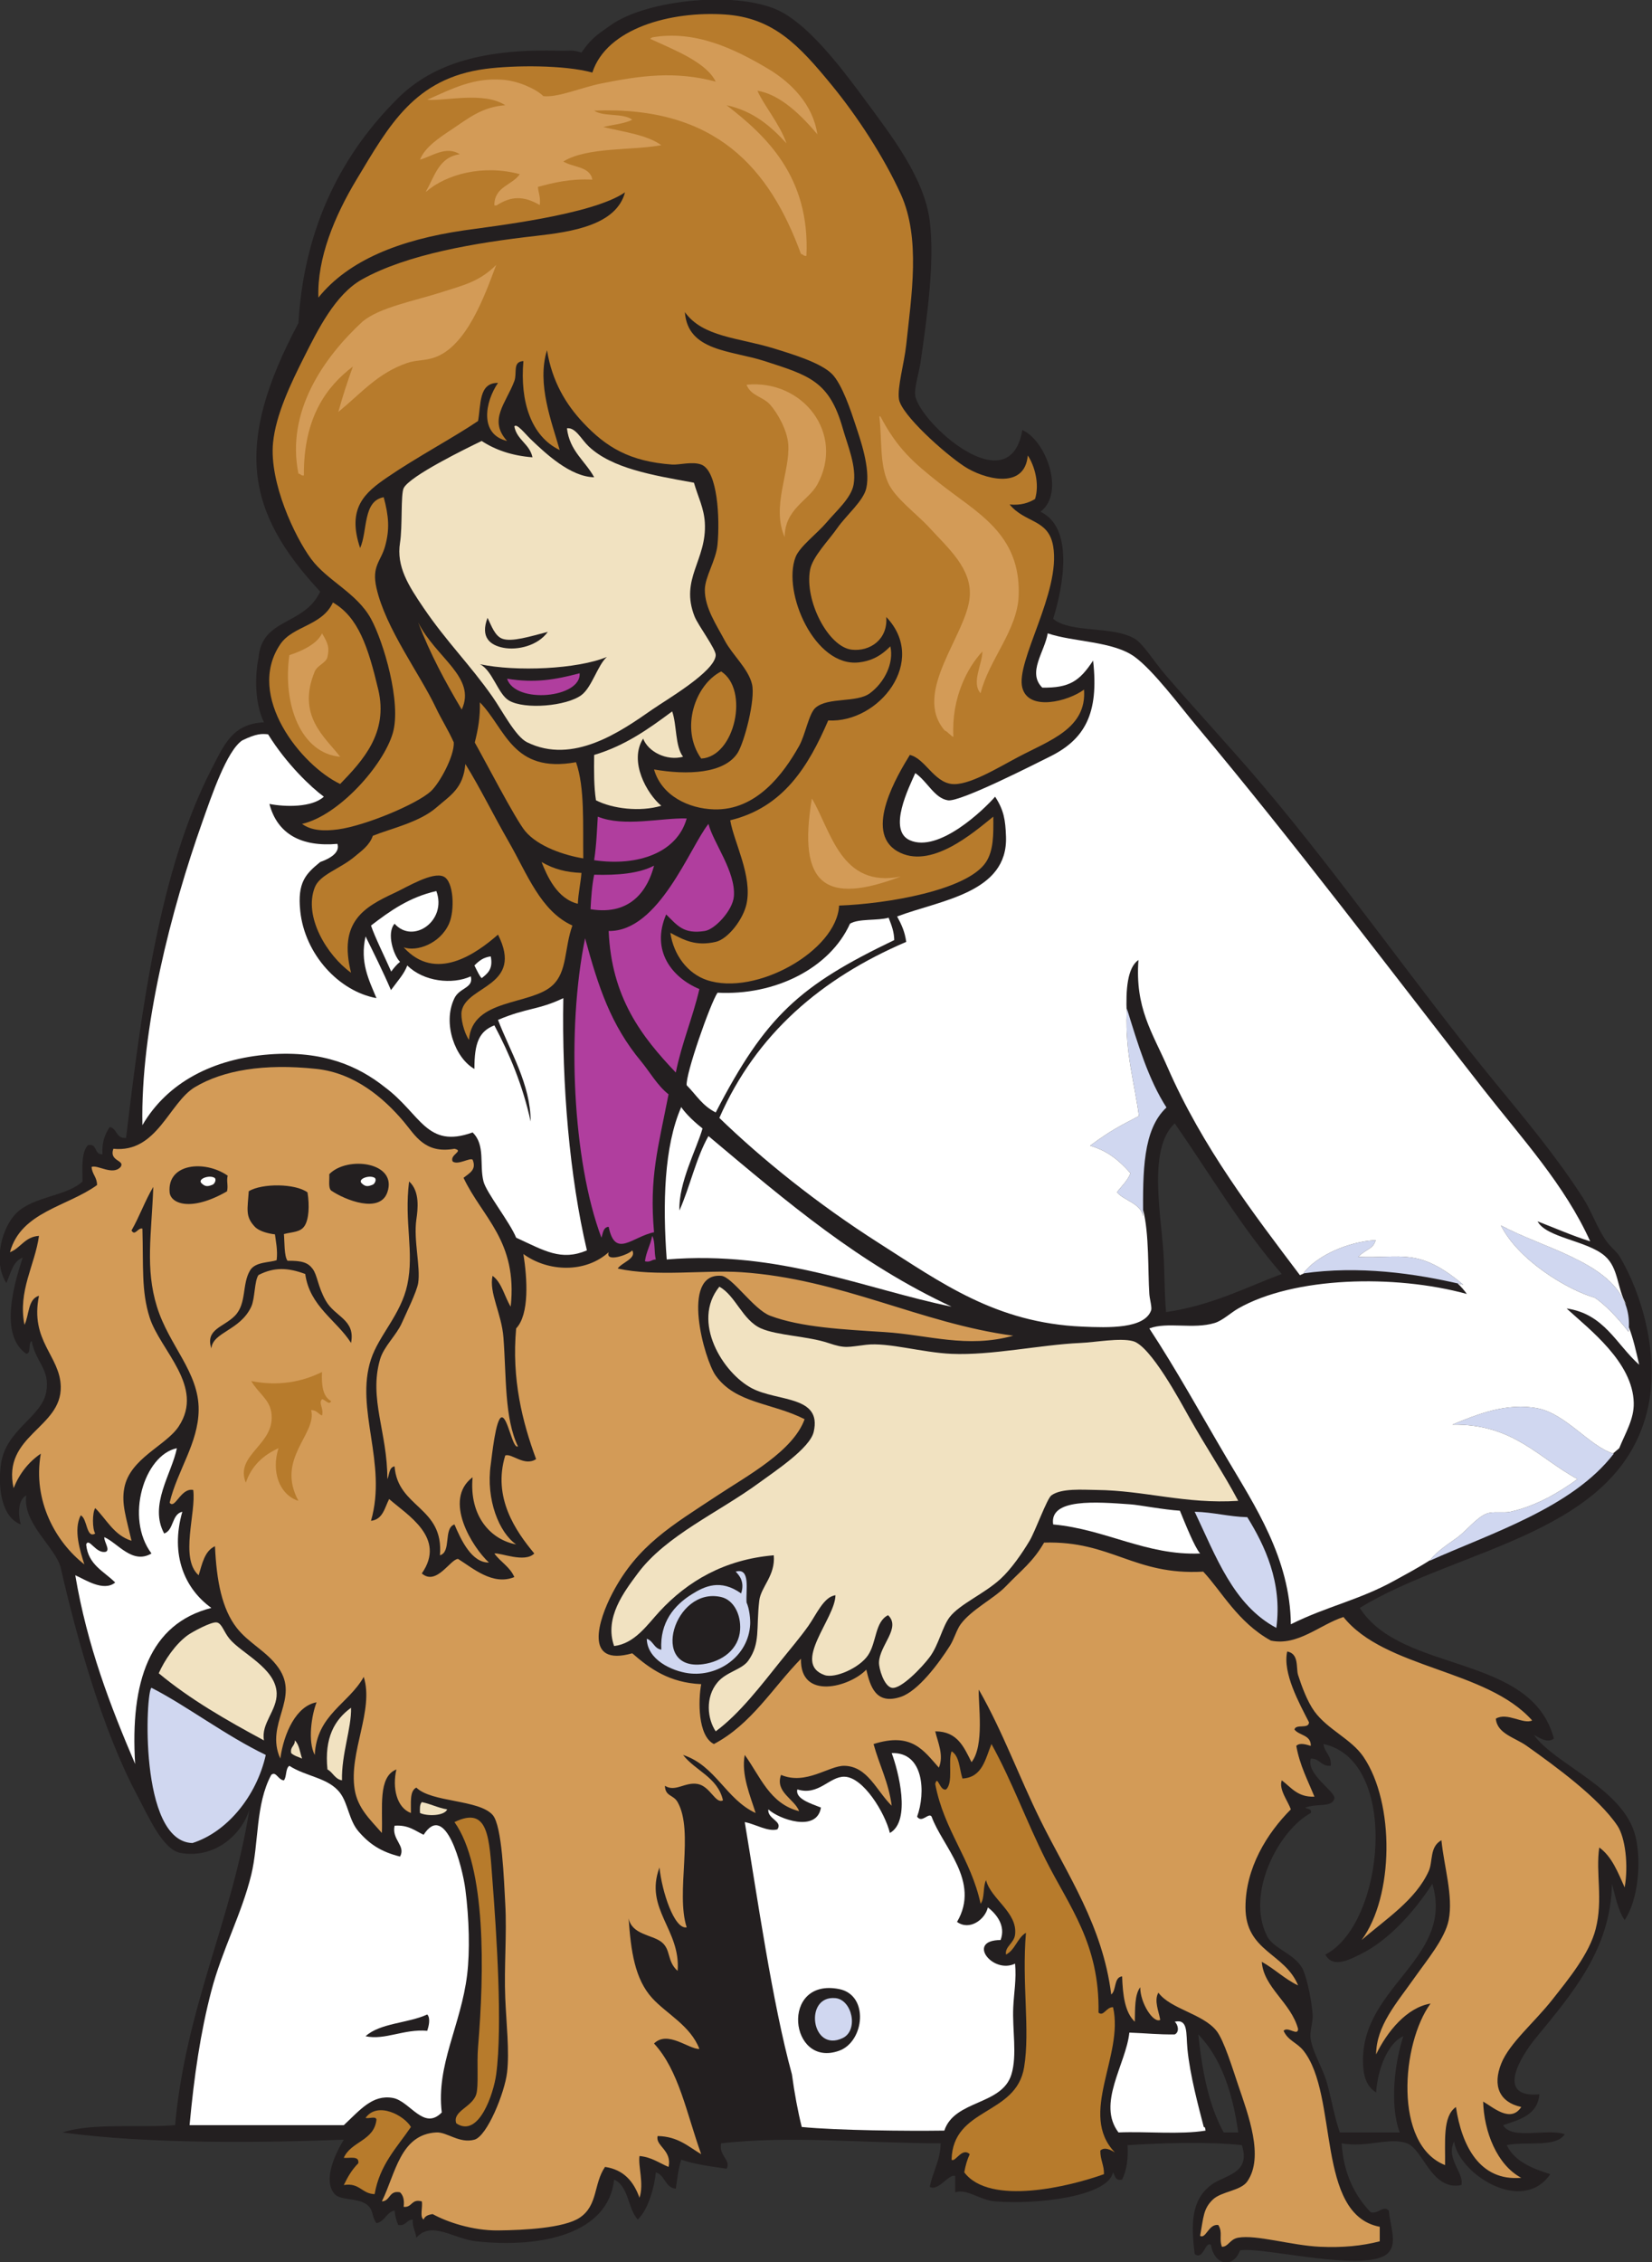 <?xml version="1.0" encoding="UTF-8" standalone="no"?>
<svg
   xmlns:dc="http://purl.org/dc/elements/1.1/"
   xmlns:cc="http://creativecommons.org/ns#"
   xmlns:rdf="http://www.w3.org/1999/02/22-rdf-syntax-ns#"
   xmlns:svg="http://www.w3.org/2000/svg"
   xmlns="http://www.w3.org/2000/svg"
   viewBox="0 0 582.613 797.587"
   height="797.587"
   width="582.613"
   xml:space="preserve"
   id="svg2"
   version="1.1"><rect x="0" y="0" width="582.613" height="797.587" fill="#333333" stroke="none"/><defs
     id="defs6" /><g
     transform="matrix(1.333,0,0,-1.333,0,797.587)"
     id="g10"><g
       transform="scale(0.1)"
       id="g12"><path
         id="path14"
         style="fill:#231f20;fill-opacity:1;fill-rule:evenodd;stroke:none"
         d="m 3203.96,45.898 c -15.52,11.387 -19.68,-41.758 -43.19,-24.004 -10.09,79.785 -9.05,142.637 43.19,182.403 35.5,27.012 106.5,29.199 81.61,105.605 -91.49,9.688 -210.19,5.528 -302.41,0 2.37,-37.558 -2.91,-67.48 -14.39,-91.211 -18.32,-3.925 -18.58,10.215 -24,19.2 -12.96,-62.481 -195.65,-86.075 -312,-76.797 -41.04,3.281 -73.85,34.375 -105.6,24.004 0,14.394 0,28.808 0,43.203 -17.27,6.601 -43.79,-41.231 -67.2,-28.809 7.65,40.352 27.65,68.36 28.8,115.215 -200.63,0.293 -398.07,20.918 -580.8,0 -7.28,-32.754 27.2,-44.414 14.41,-67.207 -41.73,6.289 -84.67,11.348 -120,24.004 -7.5,-22.91 -10.42,-50.41 -14.41,-76.797 -29.17,2.813 -27.95,36.035 -52.8,43.184 -3.48,-36.368 -19.21,-98.125 -48,-124.786 -26.54,29.454 -23.5,88.497 -62.4,105.586 -15.45,-142.949 -190.95,-181.933 -364.8,-163.203 -59.83,6.445 -117.95,55.586 -158.4,9.609 -2.2,16.992 -10.68,27.715 -9.6,48.007 -17.06,-0.546 -17.45,-17.753 -38.4,-14.414 -4.74,11.27 -8.42,23.594 -9.6,38.399 -22.25,-4.942 -25.17,-29.219 -48.001,-33.594 -14.25,20.371 -6.364,32.91 -24,48.008 -22.891,19.59 -70.606,11.25 -86.403,28.789 -32.175,35.762 0.977,106.387 24.004,144.004 -200.058,-7.578 -514.425,-12.676 -744,19.199 79.641,25.957 199.86,11.348 297.598,19.199 29.227,314.785 149.348,538.653 196.805,835.195 -20.985,-68.51 -93.352,-131.15 -182.407,-115.19 -47.128,8.45 -85.382,97.55 -115.199,153.59 -90.609,170.33 -158.203,410.37 -201.597,600 -12.297,53.75 -102.047,117.79 -91.2,192.01 -21.754,-10.74 -22.379,-49.98 -14.398,-76.8 -49.355,17.97 -61.527,93.19 -52.805,158.4 12.418,92.8 108.113,124.98 120,191.99 10.746,60.57 -28.18,78.29 -38.398,134.4 -10.562,-5.43 -0.332,-31.66 -14.399,-33.59 -71.484,50.07 -33.316,181.52 -9.598,254.39 -26.797,-10 -31.414,-42.19 -43.203,-67.19 -37.332,58.5 -10.285,151.14 28.801,187.19 46.434,42.85 132.336,42.91 172.797,81.6 -0.398,37.21 -3.422,77.03 14.403,96.02 26.125,5.31 15.332,-26.27 38.398,-24.01 -2.223,32.62 7.117,53.68 19.203,72 20.078,-3.93 16.289,-31.7 43.203,-28.79 40.371,338.36 89.106,710.11 225.598,974.39 34.195,66.21 55.652,120.47 139.195,124.8 -26.496,54.67 -23.086,129.8 -14.246,171.07 8.879,105.52 120.777,83.99 163.047,174.53 -195.844,210.37 -229.563,387.08 -57.598,710.4 15.504,263.22 122.164,454.87 264,595.2 93.23,92.24 229.5,131.37 432,124.8 17.13,-0.56 27.84,3.63 52.8,-4.81 29.39,43.14 51.48,53.48 76.8,72.01 93.62,68.47 346.11,95.31 456,33.6 77.29,-43.4 157.9,-149.69 220.8,-235.21 67.55,-91.84 153.86,-202.31 168,-316.8 13.87,-112.27 -9.02,-263.42 -24,-369.59 -4.39,-31.07 -17.59,-70.21 -14.4,-91.2 10.74,-70.72 249.71,-287.65 283.2,-91.2 60.8,-25.72 114.92,-164.88 48,-216 88.16,-41.83 61.43,-192.99 33.6,-283.2 46.01,-38.8 156.97,-17.64 216.01,-52.81 22.07,-13.15 50.59,-59.97 81.58,-96 80.51,-93.52 173.84,-194.1 249.61,-283.2 216.57,-254.69 412.69,-539.43 624,-796.8 80.54,-98.1 161.18,-194.76 230.4,-302.4 23.7,-36.86 37.04,-79.65 62.4,-115.2 10.38,-14.55 26.86,-27.28 33.59,-38.4 60.66,-99.92 105.97,-262.3 76.81,-398.39 -72.74,-339.48 -503.02,-372.76 -763.2,-532.8 111.55,-174.84 453.6,-119.2 513.6,-345.6 -18.1,-13.4 -39.26,3.32 -52.8,9.61 56.4,-79.34 238.07,-141.57 268.8,-268.81 16.19,-67.03 6.67,-168.439 -28.8,-220.802 -17.59,25.605 -24.35,62.05 -33.6,95.992 -3.25,-174.098 -106.56,-291.93 -201.61,-407.985 -38.99,-47.636 -108.63,-159.394 9.61,-148.808 -4.72,-54.473 -51.54,-66.856 -96,-81.602 22.45,-39.941 117.18,-7.617 163.2,-24.004 -24.29,-36.503 -103.64,-17.949 -153.6,-28.789 20.74,-43.261 66.61,-61.386 115.2,-76.797 -73.93,-107.812 -242.18,0.821 -254.4,86.387 -22.78,-45.781 27.49,-83.711 19.2,-115.195 -79.1,-16.328 -100.69,94.531 -143.99,110.41 -47.44,17.363 -105.08,-12.539 -172.81,0 5.32,-81.074 34.74,-138.066 76.8,-182.402 22.44,-5.196 31.24,19.16 47.99,4.785 3.52,-41.309 22.68,-83.828 0,-110.391 -50.41,-59.082 -335.94,16.211 -393.59,4.805 -17.86,-48.633 -68.19,-40.195 -76.81,14.395 z m 72.01,297.598 c -12.81,0 -25.6,0 -38.4,0 -38.98,69.824 -56.89,160.703 -67.2,259.199 59.8,-61.797 90.7,-152.5 105.6,-259.199 z m -168,2668.804 c 93.19,-134 177.41,-276.99 283.2,-398.39 -95.48,-35.65 -183.98,-82.74 -306.15,-100.8 -4.19,49.92 -3.54,86.69 -5.85,139.19 -4.86,110.61 -45.17,290.36 28.8,360 z M 3703.16,343.496 c -52.79,0 -105.59,0 -158.39,0 -14.52,41.758 -20.94,82.891 -33.6,129.609 -10.65,39.297 -36.37,77.93 -43.2,115.196 -4.33,23.574 6.47,44.804 4.8,67.187 -2.52,33.887 -12.48,86.485 -24,115.215 -17.58,43.789 -78.26,56.758 -96,91.192 -58.81,114.218 32.04,282.145 115.2,326.405 3.31,12.91 -9.92,9.28 -14.41,14.4 31.43,11.71 70.61,-0.73 76.81,24 4.36,17.38 -75.6,64.28 -62.4,105.6 24.44,0.43 26.83,-21.19 52.8,-19.19 2.46,28.04 -16.74,34.45 -19.2,57.59 203.1,-43.26 161.94,-476.442 4.8,-556.794 20.06,-38.769 69.26,-10.527 91.2,0 78.5,37.598 147.9,118.828 192,187.184 60.45,-203.766 -202.55,-274.567 -182.4,-489.586 1.9,-20.274 8.48,-46.816 33.6,-62.402 4.32,66.093 33.54,132.832 72,148.789 -22.31,-67.325 -37.06,-180.176 -9.61,-254.395 v 0" /><path
         id="path16"
         style="fill:#d39b57;fill-opacity:1;fill-rule:evenodd;stroke:none"
         d="m 3602.38,852.305 c 85.43,114.961 88.27,362.015 4.79,484.785 -31.92,46.93 -94.53,71.74 -129.6,120 -18.98,26.13 -33.82,66.89 -43.21,96.02 -5.91,18.35 3.41,56.42 -28.79,62.38 -12.72,-56.64 31.99,-137.05 57.59,-187.19 -0.1,-19.08 -35.05,-3.34 -38.39,-19.2 12.49,-16.31 43.84,-13.77 43.2,-43.2 -10.99,3.05 -28.95,9.51 -38.4,0 9.19,-51.62 30.42,-91.17 48,-134.4 -44.93,-1.71 -61.59,24.81 -86.4,43.21 -8.37,-24.18 15.8,-53.6 24,-76.82 -63.29,-63.42 -120.04,-155.14 -120,-259.199 0.04,-117.187 104.41,-120.293 139.19,-206.386 -35.8,16.992 -61.96,43.633 -95.99,62.402 4.42,-67.812 77.49,-107.949 95.99,-177.617 -0.63,-20.098 -27.27,7.969 -38.39,-4.785 11.89,-26.563 35.42,-30.762 52.8,-52.813 93.31,-118.359 31.46,-433.008 201.6,-465.586 0,-12.812 0,-25.605 0,-38.418 -47.55,-12.246 -98.29,-17.129 -158.4,-14.395 -75.01,3.418 -168.16,32.539 -216,24.004 -22.83,-4.062 -25.81,-24.297 -43.2,-24.004 -8.27,23.086 3.05,37.422 -9.61,57.598 -25.82,3.301 -32.55,-37.656 -47.99,-28.789 9.01,49.336 8.12,71.524 33.6,95.996 22.75,21.856 73.75,22.832 91.2,48.008 44.79,64.61 2.94,175.117 -24,254.395 -14.6,42.969 -37.74,119.199 -57.6,144.004 -36.35,45.351 -121.72,57.441 -153.6,100.8 -12.46,-21.074 1.73,-51.074 4.8,-72.011 -18.38,-9.61 -53.3,45.332 -52.8,86.406 -15.25,-19.961 -13.51,-56.895 -14.39,-91.211 -26.41,24.805 -31.84,70.586 -33.61,120 -22.66,-2.93 -14.48,-36.719 -28.8,-47.988 -22.71,182.461 -116.47,317.329 -187.2,460.799 -57.5,116.64 -99.4,233.99 -163.2,345.61 -1.78,-39.05 15.59,-147.48 -19.2,-192.01 -19.96,39.23 -36.74,81.66 -96.01,81.6 6.34,-28.09 23.5,-62.72 9.6,-96 -40.44,45.24 -71.5,94.51 -172.79,62.4 15.07,-55.33 39.85,-100.95 48,-163.2 -40.76,40.04 -63.48,103.93 -124.81,105.61 -40.73,1.09 -101.72,-52.17 -167.99,-24.01 -16.36,-45.92 35.36,-63.3 47.99,-95.99 -78.03,19.55 -102.97,92.2 -143.99,148.78 -10.03,-51.66 15.12,-109.64 28.8,-153.59 -78.85,36.35 -105.31,125.08 -192,153.59 32.89,-42.3 91.58,-58.8 105.6,-120 -19.52,-10.85 -33.74,37.39 -67.2,43.21 -33.64,5.86 -58.83,-22.37 -86.4,-4.81 0.96,-28.71 22.08,-22.89 33.6,-43.2 43.97,-77.48 -5.8,-239.141 24,-331.192 -32.88,-6.21 -65.71,95.332 -72,158.402 -40.92,-110.179 56.64,-163.831 48,-273.597 -29.3,26.172 -16.68,56.406 -43.2,76.797 -24.7,19.004 -77.96,19.043 -86.4,62.402 5.89,-87.265 16.6,-160.976 62.4,-211.211 38.04,-41.718 101.31,-72.832 124.8,-134.394 -28.34,-1.016 -83.64,49.941 -120,14.394 65.76,-71.328 85.51,-183.066 124.8,-292.793 -34.15,20.254 -61.69,47.11 -115.2,48.008 -6.93,-25.742 38.66,-37.265 28.8,-81.601 -24.93,10.254 -44.54,25.859 -76.8,28.789 -4.22,-26.778 12.37,-72.305 0,-110.391 -15.24,42.363 -41.02,74.16 -91.2,81.602 -30.72,-44.688 -18.25,-101.856 -67.2,-134.414 -40.89,-27.188 -145.62,-32.891 -216,-33.594 -67.86,-0.664 -136,22.734 -172.8,43.203 -11.2,-1.602 -20.68,-4.922 -24,-14.395 -10.95,6.641 -1.79,33.399 -4.8,47.989 -28.4,7.597 -24.76,-16.836 -48,-14.395 2.32,18.321 -1.36,30.645 -9.6,38.399 -29.82,5.82 -25.01,-22.989 -48,-24.004 36.18,73.965 48.66,177.051 144,182.402 28.11,1.582 60.98,-30.078 100.8,-19.199 33.74,9.219 80.07,124.219 86.4,177.598 6.63,55.878 -2.02,129.785 -4.8,196.796 -3.43,82.481 4.58,169.043 0,249.61 -3.42,60.139 -7.95,206.909 -33.6,235.199 -37.11,40.91 -161.35,32.44 -201.6,71.99 -18.39,-8.79 -13.83,-40.57 -14.4,-67.19 -37.63,14.02 -49.72,66.68 -38.4,115.2 -49.352,-19.46 -35.78,-101.82 -38.4,-168.01 -30.835,35.39 -63.921,65.04 -72.003,115.21 -15.906,98.79 51.86,209.83 24,297.6 C 922.148,1476.52 838,1448.67 832.77,1341.89 c -19.258,36.22 -8.297,105.61 4.796,139.2 -53.171,-9.51 -86.32,-79.86 -96,-148.79 -41.453,92.33 52.809,157.7 -4.796,240 -30.532,43.6 -78.379,64.59 -110.403,105.59 -39.203,50.22 -53.418,124.3 -57.597,216.02 -27.446,-12.56 -33.844,-46.18 -43.2,-76.82 -50.851,44.73 -5.918,166.31 -14.402,225.61 -33.105,6.48 -48.207,-52.78 -62.398,-33.6 20.523,85.39 75.785,157.03 76.8,244.81 1.153,100.29 -78.379,170.09 -110.398,273.59 -31.371,101.39 -14.156,191.8 -9.602,316.8 -21.675,-35.94 -36.55,-78.64 -57.601,-115.2 9.082,-16.33 16.828,8.22 28.801,4.81 2.843,-100.57 -3.079,-165.41 19.199,-235.22 27.836,-87.17 146.605,-182.44 76.801,-287.99 -33.993,-51.4 -129.418,-84.29 -144,-163.2 -7.653,-41.41 4.687,-76.33 19.199,-139.2 -46.309,14.49 -65.606,56 -96,86.41 -7.969,-11.43 -7.969,-55.8 0,-67.21 -24.137,-14.37 -20.574,40.1 -38.399,47.99 -19.8,-37.87 -1.617,-93.97 9.598,-129.59 -75.055,58.22 -137.332,167.93 -115.199,292.79 -32.364,-22.03 -56.364,-52.42 -72,-91.19 -30.816,140.2 127.394,158.18 124.801,268.79 -1.918,81.6 -82.122,120.25 -57.602,240 -29.883,-8.52 -25.613,-51.17 -38.398,-76.8 -17.891,89.92 27.73,157.85 38.398,235.22 -37.676,-2.33 -47.988,-32.01 -76.801,-43.21 29.016,106.98 151.582,120.41 230.403,177.6 0.164,20.96 -13.254,28.34 -14.403,47.99 16.156,6.37 55.903,-23.63 76.805,0 12.351,18.32 -31.469,14.55 -19.199,48.01 115.746,-11.92 147.121,122.16 215.996,163.2 73.773,43.95 181.316,63.11 321.597,47.99 100.239,-10.79 177.064,-76.12 230.404,-139.2 30.18,-35.68 55.42,-86.21 134.4,-71.99 26.54,-5.98 -13.28,-15.12 -4.8,-33.6 14.31,-10.46 45.17,10.61 52.8,4.79 11.2,-26.72 -8.39,-35.57 -24,-47.99 49.79,-105.41 143.49,-166.91 124.8,-340.8 -16.53,26.66 -23.1,63.3 -48,81.6 -10.04,-44.76 23.87,-99.22 28.8,-163.2 7.91,-102.74 2.37,-213.07 38.4,-288.01 -14.32,-7.85 -27.07,79.14 -43.2,76.82 -15.71,-2.29 -25.85,-104.05 -28.8,-124.81 -13.25,-93.28 22.55,-180.39 67.2,-211.21 -66.29,12.13 -124.67,73.73 -115.2,177.6 -79.24,-59.53 -0.79,-185.1 43.2,-225.59 -45.32,-0.49 -73.06,58.11 -91.2,100.8 -29.94,-10.05 -7.29,-72.71 -38.4,-81.6 10.66,129.05 -111.86,124.94 -120,235.2 -15.15,-2.44 -13.28,-21.92 -19.2,-33.6 0.6,122.89 -49.602,212.64 -19.2,316.8 9.96,34.14 43.13,63.3 57.6,96 10.56,23.84 39.65,82.97 43.2,105.6 6.7,42.6 -12.63,113.38 -4.8,167.99 3.84,26.78 10.01,74.67 -19.2,100.8 -13.59,-108.77 14.08,-185.51 -4.8,-273.59 -16.79,-78.38 -75.1,-133.19 -96.004,-196.8 -43.261,-131.68 43.904,-274.24 0,-427.21 31.654,3.56 35.984,34.44 48.004,57.6 47.47,-41.85 152.22,-102.52 86.4,-196.8 38.88,-33.78 75.55,38.27 96,38.4 39.2,-24.51 91.92,-71.25 148.8,-47.99 -11.42,26.98 -36.81,39.99 -52.8,62.41 16.2,2.48 80.53,-25.76 105.6,0 -49.13,59.08 -110.92,147.81 -76.8,259.2 17.04,6.6 50.64,-30.14 81.6,-9.61 -36.11,97.61 -64.99,211.27 -52.8,345.6 35.44,37.4 29.54,131.47 19.2,196.8 65.6,-47.79 164.44,-50.63 225.6,4.8 -9.68,-28.49 52.85,-6.44 62.4,4.79 11.96,-21.72 -28.38,-32.29 -38.4,-47.99 100.79,-22.36 231.13,-3.22 326.4,-9.61 265.6,-17.79 474.48,-135.29 720,-167.99 -122.75,-34.22 -224.8,2.27 -340.8,9.59 -107.4,6.8 -221.31,12.44 -302.4,43.21 -43.9,16.66 -100.59,103.45 -129.6,105.6 -108.51,8.05 -44.65,-221.85 -14.41,-264 53.33,-74.3 147.99,-71.14 235.21,-115.2 -30.4,-84.7 -151.96,-149.72 -230.4,-201.6 -120.97,-80 -211.65,-131.48 -278.4,-259.2 -36.54,-69.92 -77.19,-195.04 52.8,-158.4 46.96,-41.05 98.23,-77.77 182.4,-81.6 -8.07,-43.22 -9.23,-136.89 33.6,-158.4 99.49,52.5 155.26,148.73 230.4,225.59 -3.08,-111.21 129.4,-74.67 172.8,-28.79 10.33,-44.1 25.01,-94 91.19,-72.01 46.52,15.47 101.09,89.67 129.61,134.41 11.94,18.71 17.77,42.6 28.8,57.6 28.93,39.34 88.32,67.83 120,100.8 41.4,43.09 70.86,63.61 100.81,115.2 178.14,5.35 237.78,-87.25 421.02,-76.8 48.56,-51.62 91.2,-133.89 178.98,-182.4 71.12,-14.94 129.52,42.26 191.98,62.4 109.66,-137.21 379.08,-138.15 499.2,-273.59 -23.49,-11.33 -65.71,22.59 -95.99,4.78 3.04,-39.78 50.71,-50.04 81.6,-71.99 75.11,-53.38 190.37,-136.99 240,-211.19 20.85,-31.19 29.57,-104.07 19.2,-163.206 -17.89,39.706 -33.6,81.606 -67.2,105.586 -10.03,-67.54 10.77,-136.758 -9.6,-215.996 -16.8,-65.352 -71.32,-131.621 -115.2,-187.188 -47.67,-60.39 -112.73,-114.062 -134.4,-168.008 -23.83,-59.355 -4.77,-102.578 52.8,-115.195 -28.16,-43.164 -74.59,-0.547 -100.81,14.395 2.13,-79.668 36.83,-167.832 100.81,-201.602 -110.49,-9.668 -157.56,85.625 -172.8,187.207 -36.15,-24.648 -27.65,-93.965 -28.81,-153.613 -136.77,53.906 -115.55,321.797 -38.39,427.207 -63.06,-10.547 -114.68,-74.102 -144,-134.395 0.69,76.133 54.17,135.352 100.8,201.602 33.19,47.148 81.45,104.512 91.2,153.594 12.55,63.183 -12.33,141.722 -19.21,211.192 -31.83,-17.46 -22.06,-55.96 -33.59,-81.58 -34.45,-76.644 -114.83,-127.933 -177.59,-182.405 z M 664.77,2527.5 c 9.992,21.45 8.117,68.69 19.199,83.69 42.379,21.86 78.945,19.2 123.594,2.72 11.757,-85.84 83.488,-122.54 121.207,-182.41 12.105,62.29 -42.454,68.4 -66.993,111.96 -21.496,38.18 -21.711,67.01 -34.847,84.35 -12.274,16.21 -27.707,21.51 -66.184,21.04 -9.199,11.6 -7.808,51.62 -9.578,70.64 23.441,6.17 43.566,4.51 54.738,21.7 11.168,17.19 13.403,53.22 7.664,88.56 -31.965,23.51 -119.043,24.66 -155.394,3.16 -3.18,-48.2 -9.809,-66.89 16.195,-94.22 11.524,-12.11 36.234,-18.06 53.129,-19.98 2.047,-18.42 7.668,-41.01 4.449,-68.22 -17.511,-6.76 -56.07,-3.69 -70.179,-26.84 -22.086,-36.25 -8.594,-87.73 -40.204,-120.15 -29.929,-30.71 -78.933,-35.2 -62.394,-86.41 4.211,43.67 76.008,46.91 105.598,110.41 z M 602.367,2874 c -60.84,42.07 -160.418,32.56 -153.597,-44.1 2.671,-30.04 56.449,-52.19 151.843,2.6 3.66,15.82 -1.875,26.09 1.754,41.5 z m 422.403,-44.1 c 27.85,80.37 -106.387,97.05 -153.602,47.99 0.98,-15.02 -3.238,-35.23 4.801,-43.18 37.097,-25.35 129.051,-61.8 148.801,-4.81 v 0" /><path
         id="path18"
         style="fill:#b77b2c;fill-opacity:1;fill-rule:evenodd;stroke:none"
         d="m 1773.57,3516.3 c 36.7,-20.03 68.05,-35.94 120,-24 32.6,7.49 72.95,59.75 81.6,100.8 15.68,74.42 -33.57,162.69 -43.2,220.79 140.41,34 206.66,142.14 259.2,264 134.4,-7.43 264.9,157.25 153.6,273.61 4.52,-59.68 -43.31,-91.73 -91.2,-86.4 -62.05,6.89 -125.56,129.63 -110.39,211.2 6.43,34.61 48.76,77.12 71.99,110.4 23.93,34.28 69.18,71.58 76.8,105.6 11.72,52.33 -16.87,131.63 -28.79,168 -10.89,33.19 -35.19,107.65 -62.41,134.39 -29.89,29.38 -101.9,51.27 -153.6,67.21 -92.35,28.47 -188.02,29.67 -235.2,95.99 7.65,-104.23 122.18,-100.81 211.21,-129.59 117.35,-37.94 171.08,-52.83 206.39,-177.6 12.98,-45.85 37.2,-100.62 28.8,-148.8 -6.26,-35.91 -45.88,-69.79 -72,-100.8 -23.69,-28.13 -70.8,-63.13 -81.6,-91.2 -35.75,-92.99 50.86,-292.11 168,-278.4 28.12,3.29 55.36,13.98 82.74,42.51 10.25,-44.3 -15.59,-95.67 -53.94,-124.11 -35.11,-26.05 -110.52,-9.51 -144,-38.4 -17.61,-15.2 -27.02,-72 -43.21,-100.81 -41.18,-73.33 -112.9,-171.42 -225.59,-167.99 -66.37,2.02 -138.27,35.62 -158.4,105.6 87.48,-15.14 185.2,-11.39 220.8,43.2 17.67,27.09 48.07,141.98 38.4,182.39 -9.86,41.22 -52.01,77.36 -72,115.21 -21.11,39.98 -53.21,86.61 -52.8,134.39 0.3,35.03 29.57,77.08 33.6,120.01 6.35,67.62 0.76,194.68 -43.2,211.2 -23.45,8.81 -58.56,-1.31 -76.8,0 -113.43,8.12 -175.13,46.61 -235.2,110.4 -46.1,48.96 -82.4,109.18 -96,192 -27.83,-89.15 13.18,-191.24 33.6,-264 -75.5,36.09 -105.39,128.33 -96,235.2 -29.54,-1.26 -16.02,-31.42 -24,-52.81 -21.92,-58.73 -69.68,-102.69 -19.2,-158.39 -73.42,17.27 -58.96,102.62 -24,153.6 -51.71,0.51 -44.76,-57.64 -52.8,-100.8 -62.45,-42.46 -161.93,-95.42 -240,-148.8 -58.957,-40.32 -107.895,-80.89 -72,-187.21 20.265,45.33 6.671,124.53 62.4,134.41 13.28,-50.02 16.28,-83.96 3.66,-129.6 -11.18,-40.43 -36.076,-52.17 -22.861,-110.4 24.431,-107.66 114.541,-226.66 157.261,-316.8 14.72,-31.09 32.77,-58.97 47.31,-91.54 1.9,-35.99 -37.43,-107.94 -60.57,-129.26 -37.08,-34.17 -173.15,-90.94 -244.798,-100.8 -37.91,-5.23 -71.649,-3.57 -96,14.4 97.133,22.17 214.918,154.4 239.998,240 23.51,80.24 -24.52,241.93 -57.604,302.4 -37.699,68.92 -115.554,100.39 -158.398,158.4 -43.602,59.04 -111,202.41 -100.801,307.2 7.285,74.74 47.746,158.24 81.602,225.59 37.558,74.7 83.414,167.09 153.597,206.41 119.124,66.72 301.354,97.23 460.804,115.2 96.72,10.89 212.29,28.99 235.2,115.2 -86.79,-60.17 -353.41,-89.97 -427.2,-100.81 -168.37,-24.71 -304.276,-78.47 -384.003,-177.59 -3.656,104.08 42.77,215.56 100.801,312 86.242,143.33 153.232,267.86 340.802,292.8 76.44,10.15 209.03,10.68 283.2,-9.6 37.91,117.23 207.49,163.07 350.4,153.6 128.21,-8.5 196.02,-80.88 283.2,-187.21 67.43,-82.23 137.47,-189.32 182.41,-287.99 53.15,-116.77 28.11,-268.61 14.39,-398.4 -5.15,-48.75 -24.11,-112.55 -19.2,-144 6.43,-41.09 119.88,-142.8 172.8,-177.6 49.14,-32.32 159.79,-64.67 168,28.8 17.43,-25.81 31.9,-74.64 19.2,-115.2 -17.11,-10.09 -37.2,-17.21 -67.2,-14.4 41.27,-50.08 102.81,-37.77 115.2,-110.4 20.73,-121.53 -99.98,-304.41 -81.6,-374.4 16.52,-62.96 121.14,-36.09 163.2,-4.8 7.78,-102.55 -90.85,-134.33 -172.8,-177.6 -56.35,-29.76 -133.26,-77.46 -177.6,-72 -47.36,5.83 -70.68,67.62 -110.4,76.8 -31.39,-51.12 -122.89,-202.04 -33.6,-254.4 87.68,-51.42 201.78,49.02 254.4,91.2 0.54,-47.19 0.86,-89.19 -19.2,-120.01 -48.81,-74.94 -263.6,-110.81 -388.8,-115.19 -5.87,-119.3 -220.83,-240.84 -350.4,-196.8 -49.77,16.91 -87.46,65.4 -96,124.8 v 0" /><path
         id="path20"
         style="fill:#b77b2c;fill-opacity:1;fill-rule:evenodd;stroke:none"
         d="m 991.168,180.293 c -34.297,0.898 -39.43,30.977 -81.598,24.004 10.371,21.621 22.207,41.797 38.399,57.598 3.207,20.82 -22.278,12.929 -38.399,14.394 18.758,43.652 80.188,44.629 86.399,100.801 -0.598,10.605 -20.364,2.051 -28.801,4.805 32.074,45.058 103.332,5.468 120.002,-24.004 -36.96,-54.239 -82.63,-99.766 -96.002,-177.598 v 0" /><path
         id="path22"
         style="fill:#b77b2c;fill-opacity:1;fill-rule:evenodd;stroke:none"
         d="m 2551.17,237.891 c 3.08,17.734 7.74,33.867 14.4,48.007 -20.61,19.571 -38.73,-23.281 -48,-14.394 3.67,139.844 170.97,115.371 192,244.785 16.08,99.004 -6.55,221.777 4.79,355.215 -23.11,-13.691 -28.34,-45.274 -52.79,-57.598 -3.61,20.918 21.25,29.824 24,52.793 7.03,58.828 -64.09,93.965 -76.8,144.001 -8.7,-16.891 -3.08,-48.122 -14.41,-62.399 -25.85,119.729 -97.05,194.139 -120,316.799 6.34,25.95 11.99,-20.1 28.8,-14.4 19.68,18.71 4.37,72.43 14.41,100.8 21.2,-12.4 20.47,-46.73 28.8,-72.01 53.02,2.99 60.35,51.66 76.79,91.21 55.54,-100.66 92.02,-203.79 144.01,-307.2 61.67,-122.66 142.4,-221.098 139.2,-403.207 13.58,-11.172 20.45,15.098 38.4,14.414 29.55,-128.027 -92.95,-282.422 4.8,-384.004 -9.37,5.606 -26.86,15.762 -38.4,4.785 -0.45,-24.433 10.05,-37.949 9.6,-62.383 -89.91,-32.46 -302.16,-84.55 -369.6,4.786 v 0" /><path
         id="path24"
         style="fill:#ffffff;fill-opacity:1;fill-rule:evenodd;stroke:none"
         d="m 2959.17,343.496 c -57.85,76.113 19.62,179.902 28.8,264.004 48.28,-1.855 74.56,-5.273 120,-4.805 13.04,6.055 9.18,25.528 0,33.594 36.12,8.164 29.63,-30.332 33.6,-71.992 6.57,-69.024 29.77,-154.414 43.2,-206.406 4.66,-0.118 3.73,-5.86 4.8,-9.59 -67.36,-11.035 -155.08,-1.719 -230.4,-4.805 v 0" /><path
         id="path26"
         style="fill:#ffffff;fill-opacity:1;fill-rule:evenodd;stroke:none"
         d="m 1970.37,1164.3 c 27.79,-5.16 61.85,-26.47 86.4,-19.2 15.22,21.81 -27.08,27.17 -24,52.79 28.14,-25.94 128.25,-61.93 139.2,4.81 -24.57,9.92 -68.83,22.77 -62.4,48 56.43,-17.71 84.78,34.67 124.79,33.6 49.83,-1.33 107.03,-95.51 120,-148.81 56.93,31.93 22.18,164.51 4.81,211.21 85.29,3.38 90.26,-104.84 67.2,-168.01 12.71,-18.59 30.8,12.29 38.4,0 28.06,-78.24 130.3,-171.46 67.2,-278.397 33.48,-24.16 74.46,6.543 81.59,38.398 21.88,-16.894 48.33,-48.144 33.61,-86.386 -91.36,-0.137 -21.54,-91.055 38.4,-62.403 3.82,-41.543 -3.06,-77.675 -4.8,-115.195 -2.77,-59.57 10.71,-126.426 -4.8,-177.617 -25.07,-82.695 -150.24,-66.699 -177.6,-148.789 -97.96,-1.387 -281.85,0.293 -377.18,9.59 -10.26,40.761 -19.57,90.976 -26.02,139.199 -51.98,189.18 -92.1,472.461 -124.8,667.21 z m 249.6,-441.605 c -156.79,30.801 -131.93,-210.273 0,-163.203 67.12,23.965 80.28,147.442 0,163.203 v 0" /><path
         id="path28"
         style="fill:#b77b2c;fill-opacity:1;fill-rule:evenodd;stroke:none"
         d="m 1207.17,367.5 c -11.37,32.344 42.25,42.656 52.8,76.797 6.82,22.07 1.14,80.625 4.8,124.805 16.47,198.75 22.01,476.948 -62.4,595.198 91.07,44.08 91.88,-41.47 100.8,-158.4 10.19,-133.537 26.81,-380.099 9.6,-508.81 -6.64,-49.649 -45.7,-169.629 -105.6,-129.59 v 0" /><path
         id="path30"
         style="fill:#d0d7f0;fill-opacity:1;fill-rule:evenodd;stroke:none"
         d="m 2229.57,593.105 c -83.53,-40.097 -103.61,113.75 -19.2,105.586 44.28,-4.277 61.7,-85.195 19.2,-105.586 v 0" /><path
         id="path32"
         style="fill:#d0d7f0;fill-opacity:1;fill-rule:evenodd;stroke:none"
         d="m 400.77,1519.49 c 93.199,-47.67 196.421,-126.72 302.398,-177.6 -24.516,-109.59 -102.785,-204.08 -194.012,-233.02 -142.593,4.18 -123.609,403.61 -108.386,410.62 v 0" /><path
         id="path34"
         style="fill:#f1e2c1;fill-opacity:1;fill-rule:evenodd;stroke:none"
         d="m 1111.17,1188.3 c -0.63,11.84 -0.72,23.13 4.8,28.79 24.05,-4.73 42.4,-15.2 67.2,-19.2 -7.66,-17.79 -53.17,-18.42 -72,-9.59 v 0" /><path
         id="path36"
         style="fill:#f1e2c1;fill-opacity:1;fill-rule:evenodd;stroke:none"
         d="m 904.77,1274.71 c -19.082,3.3 -23.692,21.09 -38.403,28.79 -8.59,83.79 18.844,131.56 62.403,163.2 1.39,-54.22 -25.446,-121.74 -24,-191.99 v 0" /><path
         id="path38"
         style="fill:#ffffff;fill-opacity:1;fill-rule:evenodd;stroke:none"
         d="m 357.566,1317.89 c -65.628,153.57 -126.726,311.68 -158.394,499.2 25.723,-11.15 74.734,-44.53 105.598,-19.2 -29.465,29.75 -71.762,46.64 -76.801,100.8 7.445,19.67 26.07,-26.74 52.801,-19.2 10.539,6.25 -5.676,25.96 -4.801,38.4 36.066,-15.78 74.301,-72.99 124.801,-43.18 -70.536,93.88 -19.247,260.5 67.199,278.4 -13.414,-67.19 -74.645,-150.43 -33.598,-225.61 26.195,9 19.367,51.04 47.996,57.6 -32.918,-115.14 7.207,-204.46 76.805,-254.4 C 395.98,1689.1 343.98,1536.29 357.566,1317.89 v 0" /><path
         id="path40"
         style="fill:#f1e2c1;fill-opacity:1;fill-rule:evenodd;stroke:none"
         d="m 799.172,1332.3 c -10.102,4.3 -21.34,7.47 -28.801,14.4 -3.16,17.56 10.387,18.42 9.602,33.59 11.683,-10.7 13.461,-31.33 19.199,-47.99 v 0" /><path
         id="path42"
         style="fill:#f1e2c1;fill-opacity:1;fill-rule:evenodd;stroke:none"
         d="m 698.367,1380.29 c -98.781,53.23 -195.48,108.52 -278.394,177.6 15.043,33.83 43.449,76.64 76.797,100.8 10.597,7.68 62.48,36.35 76.8,33.61 13.664,-2.61 17.969,-24.19 33.598,-43.2 31.797,-38.67 122.738,-77.62 124.801,-144 1.414,-45.63 -42.008,-79.89 -33.602,-124.81 v 0" /><path
         id="path44"
         style="fill:#f1e2c1;fill-opacity:1;fill-rule:evenodd;stroke:none"
         d="m 1893.56,1404.3 c -21.93,32.44 -28.54,89.84 4.81,129.61 23.49,27.98 64.62,33.45 81.6,57.59 32.39,46 20.17,84.77 28.8,158.4 4.32,36.86 43.09,66.02 38.4,120 -130.13,-10.97 -228.07,-68.36 -302.4,-148.81 -32.38,-35.04 -65.33,-84.7 -120,-91.19 -26.57,74.71 26.5,143.58 62.4,191.99 74.8,100.88 214.36,161.24 321.6,240 41.13,30.22 133.84,90.9 144,134.4 22.51,96.35 -94.88,79.55 -163.2,115.21 -77.05,40.2 -161.33,176.29 -86.39,268.79 43.13,-23.57 61.02,-88.71 110.39,-110.39 42.73,-18.77 124.84,-20.56 177.6,-38.4 46.47,-15.72 51.25,-10.5 100.8,-4.8 58.47,6.72 147.08,-20.61 225.6,-24 106.18,-4.59 233.66,23.94 340.8,28.8 41.47,1.88 104.5,14.05 139.2,4.79 46.63,-12.42 125.41,-160 148.8,-201.58 45.74,-81.35 90.09,-146.41 129.6,-220.8 -139.61,-9.03 -247.36,27.42 -374.4,28.79 -37.94,0.41 -93.5,5.03 -120,-14.4 -11.63,-8.53 -42.4,-94.53 -57.61,-120 -19.62,-32.91 -48.67,-75.02 -76.79,-100.8 -43.15,-39.55 -107.63,-66.43 -134.4,-100.8 -19.56,-25.12 -28.86,-73.18 -52.8,-105.61 -18.92,-25.62 -76.67,-86.85 -100.8,-81.6 -20.32,4.44 -34.14,50.78 -33.6,67.21 1.51,45.72 58.97,91.19 24,124.8 -34.98,-17.38 -29.93,-71.17 -52.8,-105.6 -22.41,-33.75 -87.71,-62.5 -115.2,-52.79 -88.17,31.07 28.57,149.68 28.8,211.19 -30.98,-3.91 -50.65,-51.6 -72,-81.6 -22.07,-31.02 -47.08,-60.14 -72,-91.2 -52.78,-65.78 -109.47,-140.54 -172.81,-187.2 v 0" /><path
         id="path46"
         style="fill:#d0d7f0;fill-opacity:1;fill-rule:evenodd;stroke:none"
         d="m 1711.17,1649.1 c 17.14,-5.25 19.03,-25.78 38.4,-28.81 -3.91,71.9 33.43,117.01 80.8,146.64 34.14,21.37 75.84,40.96 130.4,2.17 10.56,31.53 -6.08,49.03 -14.4,57.6 40.15,11.58 26.38,-49.94 28.8,-81.6 7.68,-16.72 10.27,-44.87 9.6,-57.6 -4.48,-85.41 -85.79,-139.86 -163.2,-129.61 -43.5,5.78 -109.17,35.41 -110.4,91.21 z m 246.97,24.01 c 2.48,39.84 -16.79,78.69 -50.17,86.38 -124.27,28.69 -191.11,-196.83 -48,-177.6 50.96,6.86 94.98,39.77 98.17,91.22 v 0" /><path
         id="path48"
         style="fill:#d0d7f0;fill-opacity:1;fill-rule:evenodd;stroke:none"
         d="m 3376.77,1677.89 c -113.76,60.65 -159.71,189.1 -216,307.21 49.96,-1.23 89.37,-13.03 139.2,-14.4 45.85,-74.25 93.17,-172.3 76.8,-292.81 v 0" /><path
         id="path50"
         style="fill:#ffffff;fill-opacity:1;fill-rule:evenodd;stroke:none"
         d="m 2786.37,1951.5 c -10.73,69.85 114.27,59.63 206.4,53.03 19.84,-1.42 87.32,-14.2 128.91,-16.68 13.08,-31.83 38.93,-97.03 53.49,-113.14 -142.03,-5.94 -249.46,64.06 -388.8,76.79 v 0" /><path
         id="path52"
         style="fill:#b77b2c;fill-opacity:1;fill-rule:evenodd;stroke:none"
         d="m 789.57,2013.91 c -51.535,16.36 -72.043,78.88 -52.8,139.2 -40.758,-18.46 -71.442,-46.98 -86.399,-91.22 -30.676,76 81.715,101.04 67.195,187.21 -5.847,34.71 -34.543,49.81 -52.796,81.6 71.668,-14.16 133.937,-2.34 187.199,24.01 -1.696,-35.3 2.019,-65.2 24,-76.82 -4.367,-13.03 -16.821,4.9 -24,4.81 -10.106,-10.69 5.062,-23.15 0,-43.21 -10.133,4.28 -14.188,14.61 -28.801,14.42 16.352,-63.11 -94.43,-127.95 -33.598,-240 v 0" /><path
         id="path54"
         style="fill:#ffffff;fill-opacity:1;fill-rule:evenodd;stroke:none"
         d="m 2517.57,2527.5 c -226.37,46.05 -455.62,149.57 -753.61,124.8 -10.94,147.29 -7.15,299.03 38.42,403.19 4.82,-8.28 24.17,-31.58 56.31,-56.66 -15.14,-53.22 -64.14,-144.67 -61.12,-216.94 28.08,63.11 43.78,138.62 76.79,196.8 212.85,-178.79 398.42,-336.81 643.21,-451.19 v 0" /><path
         id="path56"
         style="fill:#b03e9e;fill-opacity:1;fill-rule:evenodd;stroke:none"
         d="m 1706.37,2647.5 c 3.2,25.61 14.73,42.87 19.2,67.21 8.56,-15.45 4.45,-43.56 9.6,-62.41 -11.31,0.1 -14.13,-8.28 -28.8,-4.8 v 0" /><path
         id="path58"
         style="fill:#b03e9e;fill-opacity:1;fill-rule:evenodd;stroke:none"
         d="m 1610.37,2738.69 c -14.88,-1.11 -14.98,-17.01 -19.2,-28.79 -76.32,203.05 -92.75,549.08 -43.2,792 35.17,-128.76 67.73,-229.13 148.8,-326.41 20.92,-25.1 42.58,-63.53 72,-86.39 -27.97,-143.28 -51.24,-219.8 -38.4,-364.8 -57.81,-11.78 -102.97,-70.32 -120,14.39 v 0" /><path
         id="path60"
         style="fill:#ffffff;fill-opacity:1;fill-rule:evenodd;stroke:none"
         d="m 986.484,2850.27 c -12.964,-5.33 -19.683,-6.09 -29.711,3.71 -11.148,10.88 18.79,22.29 33.426,14.87 7.754,-3.95 1.207,-16.56 -3.715,-18.58 v 0" /><path
         id="path62"
         style="fill:#ffffff;fill-opacity:1;fill-rule:evenodd;stroke:none"
         d="m 1893.56,3041.1 c -36.02,18.51 -49.78,44.36 -76.79,72 -3.81,27.42 62.62,217.04 81.6,244.79 150.1,-8.03 296.43,63.12 350.4,182.41 22.66,14.14 73.9,7.52 102.25,15.95 8.88,-22.75 14.41,-38.2 14.89,-59.2 -249.84,-119.9 -339.98,-200.14 -472.35,-455.95 v 0" /><path
         id="path64"
         style="fill:#b03e9e;fill-opacity:1;fill-rule:evenodd;stroke:none"
         d="m 1787.97,3146.7 c -89.73,94.27 -170.27,197.73 -177.6,374.4 132.78,-2.35 214.68,221.92 263.99,283.2 12.89,-50.14 72.75,-126.5 67.21,-192 -3.14,-37.09 -50.39,-87.07 -76.8,-91.2 -56.52,-8.84 -72.34,14.36 -102.29,43.78 -41.43,-96.48 16.18,-167.58 87.89,-197.38 -17.81,-76.6 -46.55,-142.25 -62.4,-220.8 v 0" /><path
         id="path66"
         style="fill:#b77b2c;fill-opacity:1;fill-rule:evenodd;stroke:none"
         d="m 1240.77,3233.1 c -13.56,19.82 -22.93,58.73 -19.2,76.8 14.05,67.99 165.03,64.45 96,201.6 -58.41,-51.21 -165.34,-126.75 -249.6,-33.61 33.91,-12.28 96.08,8.86 120,62.41 15.53,34.76 12.84,112.27 -14.4,124.8 -29.39,13.51 -96.68,-27.87 -129.6,-43.2 -80.65,-37.58 -149.275,-76.18 -115.2,-211.2 -63.704,45.82 -126.098,148.39 -96,225.6 13.421,34.41 65.574,48.06 105.597,81.59 17.832,14.94 39.446,29.64 48,54.98 46.063,18.73 122.513,35.26 168.003,74.63 38.21,33.06 71.29,50.96 76.8,115.2 38.52,-61.83 74,-134.82 115.2,-206.4 48.43,-84.15 83.82,-182.51 168,-220.81 -21.98,-61.4 -12.88,-121.55 -52.8,-158.39 -57.76,-53.31 -212.32,-33.24 -220.8,-144 v 0" /><path
         id="path68"
         style="fill:#ffffff;fill-opacity:1;fill-rule:evenodd;stroke:none"
         d="m 1274.37,3396.3 c -5.89,6.11 -10.21,15.65 -19.2,33.6 12.69,12.83 23.56,21.24 43.2,23.99 6.8,-33.99 -8.88,-45.51 -24,-57.59 v 0" /><path
         id="path70"
         style="fill:#ffffff;fill-opacity:1;fill-rule:evenodd;stroke:none"
         d="m 981.566,3535.49 c 49.764,38.24 101.064,74.96 172.804,91.21 29.19,-78.16 -61.42,-141.84 -110.4,-86.4 -22.07,-24.71 -2.73,-84.02 14.4,-100.8 -7.84,-6.02 -15.76,-15.38 -23.41,-25.75 -15.55,35.71 -43.647,92.15 -53.394,121.74 v 0" /><path
         id="path72"
         style="fill:#b03e9e;fill-opacity:1;fill-rule:evenodd;stroke:none"
         d="m 1562.37,3578.7 c 1.67,31.92 3.88,63.32 9.6,91.2 62.49,-1.7 118.46,3.14 158.4,23.99 -15.31,-59.9 -58.73,-133.25 -168,-115.19 v 0" /><path
         id="path74"
         style="fill:#b77b2c;fill-opacity:1;fill-rule:evenodd;stroke:none"
         d="m 1528.77,3593.1 c -55.38,13.42 -81.27,73.65 -96,110.39 33.53,-19.35 65.6,-27.14 105.6,-28.79 -2.28,-28.13 -8.3,-52.5 -9.6,-81.6 v 0" /><path
         id="path76"
         style="fill:#b03e9e;fill-opacity:1;fill-rule:evenodd;stroke:none"
         d="m 1571.97,3708.3 c 6.37,42.65 7.53,83.09 9.6,115.2 69.5,-28.19 168.57,-2.68 235.2,-4.8 -25.12,-90.18 -128.45,-127.41 -244.8,-110.4 v 0" /><path
         id="path78"
         style="fill:#b77b2c;fill-opacity:1;fill-rule:evenodd;stroke:none"
         d="m 1543.17,3713.1 c -48.29,7.92 -118.81,30.41 -153.6,72 -25.83,30.86 -111.09,195.6 -133.46,234.46 8.87,35.37 14.51,67.12 13.46,106.34 68.16,-69.45 86.12,-189.08 254.4,-158.4 23.69,-67.52 17.84,-164.57 19.2,-254.4 v 0" /><path
         id="path80"
         style="fill:#f1e2c1;fill-opacity:1;fill-rule:evenodd;stroke:none"
         d="m 1576.77,3866.7 c -5.61,35.99 -5.35,77.85 -4.8,120 82.56,24.63 144.9,69.5 206.4,115.2 12.77,-36.83 7.4,-91.8 28.8,-120 -43.76,-11.7 -92.35,13.21 -105.6,48 -38.66,-60.44 10.36,-146.64 48,-177.6 -55.89,-16.9 -129.22,-7.92 -172.8,14.4 v 0" /><path
         id="path82"
         style="fill:#b77b2c;fill-opacity:1;fill-rule:evenodd;stroke:none"
         d="m 1855.17,3977.1 c -56.35,79.36 -16.07,195.51 52.8,230.4 74.63,-47.63 37.21,-225.31 -52.8,-230.4 v 0" /><path
         id="path84"
         style="fill:#b77b2c;fill-opacity:1;fill-rule:evenodd;stroke:none"
         d="m 1221.57,4106.7 c -43.41,73.27 -83.44,146.96 -115.2,230.4 46.26,-93.18 155.01,-145.02 115.2,-230.4 v 0" /><path
         id="path86"
         style="fill:#b03e9e;fill-opacity:1;fill-rule:evenodd;stroke:none"
         d="m 1341.57,4188.3 c 74.58,-12.07 127.14,-2.49 192,14.4 4.54,-65.63 -170.43,-81.97 -192,-14.4 v 0" /><path
         id="path88"
         style="fill:#ffffff;fill-opacity:1;fill-rule:evenodd;stroke:none"
         d="m 501.57,362.695 c 12.02,130.821 28.903,245.43 57.602,355.196 28.273,108.203 80.308,203.379 105.598,307.209 20.285,83.28 10.867,185.86 52.796,264 12.633,11.21 18.196,-13.73 33.602,-14.39 7.773,9.82 3.742,31.44 14.402,38.4 44.727,-29.03 103.711,-31.08 134.403,-72.02 20.769,-27.71 23.32,-71.81 47.996,-100.8 28.922,-33.96 59.821,-54.61 110.401,-67.18 16.02,28.94 -22.66,44.43 -14.4,81.6 36.34,2.73 53.91,-13.3 76.8,-24.01 57.91,89.67 102.55,-83.98 110.4,-144.001 10.24,-78.281 12.16,-164.863 4.8,-225.605 -16.33,-134.707 -82.38,-238.516 -67.2,-364.805 -48.06,-49.18 -84.16,30.352 -129.6,38.418 -54.158,9.59 -87.123,-32.656 -129.6,-72.012 -136,0 -272.004,0 -408,0 z m 628.8,249.61 c 3.67,11.328 9.46,33.164 0,43.183 -50.23,-23.359 -124.87,-22.324 -163.202,-57.597 51.582,-11.075 101.462,19.765 163.202,14.414 v 0" /><path
         id="path90"
         style="fill:#ffffff;fill-opacity:1;fill-rule:evenodd;stroke:none"
         d="m 1250.37,2988.3 c -122.64,-44.16 -136.79,48.97 -232.57,120 -69.609,55.25 -162.972,97.17 -305.03,86.39 -148.594,-11.27 -269.856,-73.81 -336,-187.19 -5.559,255.6 76.976,571.88 158.402,801.6 24.531,69.2 64.535,188.31 105.598,216 38.48,18.67 51.539,17.78 68.488,16.17 48.879,-78.82 113.515,-139.94 147.512,-164.97 -30.809,-28.71 -101.86,-27.46 -144,-19.2 21.183,-80.52 85.925,-113.96 179.925,-105.6 6.707,-20.04 -13.054,-36.54 -45.527,-48.01 -38.297,-31.27 -60.723,-53.69 -52.797,-129.6 11.957,-114.53 102.07,-212.23 201.598,-230.4 -19.453,47.23 -44.469,94.16 -28.801,163.21 20.117,-40.54 47.632,-95.96 67.202,-141.97 19.77,27.06 34.37,42 43.2,65.17 43.17,-42.96 119.33,-51.15 168,-28.8 8.01,-31.28 -29.36,-29.31 -43.2,-57.61 -32.84,-67.11 2.61,-159.58 52.8,-187.2 -0.21,68.59 12.41,99.6 52.8,115.21 40.41,-76.39 75.02,-158.59 96,-254.41 -0.24,98.98 -54.58,185.43 -86.4,268.81 75.17,32.14 107.74,26.14 172.8,57.59 -4.12,-228.43 16.54,-472.83 62.4,-667.2 -68.18,-28.77 -112.08,-0.92 -187.2,33.61 -16.76,41.15 -78.94,119.24 -86.4,148.79 -11.28,44.71 5.56,96.45 -28.8,129.61 v 0" /><path
         id="path92"
         style="fill:#d39b57;fill-opacity:1;fill-rule:evenodd;stroke:none"
         d="m 1126.73,5476.68 c 0.22,-0.13 0.44,-0.26 0.66,-0.38 53.18,46.34 150.68,72.7 247.78,46.4 -20.26,-29.66 -67.4,-32.43 -67.29,-82.44 l 5.42,-0.39 c 38.73,25.06 71.36,26.31 114.67,1.23 2.83,20.44 -3.45,31.75 -4.8,48 42.84,11.56 86.72,22.07 144,19.2 -6.15,35.43 -51.19,32.01 -76.8,48 64.2,39.19 183.83,28.52 259.2,43.2 -39.3,27.89 -99.57,34.82 -153.6,48 25.76,6.23 55.56,8.43 76.8,19.2 -23.2,18.4 -76.03,7.16 -100.8,24 321.92,13.13 464.57,-153.03 547.2,-379.2 6.13,-0.27 6.65,-6.15 14.4,-4.8 9.85,209.85 -107.52,318.07 -211.19,398.4 70.95,-15.44 117.1,-55.69 158.39,-100.8 -17.59,51.23 -61.09,102.07 -76.81,139.2 50.27,-8.78 100.21,-46.19 158.42,-115.2 -11.08,77.44 -68.06,136.08 -129.61,172.8 -90.92,54.25 -194.75,103.12 -307.15,83.44 -1.86,-1.22 -3.72,-2.47 -5.56,-3.75 63.89,-29.56 148.26,-61.77 173.51,-113.29 -107.7,28.78 -199.36,15.88 -302.4,-4.8 -53.3,-10.7 -114.59,-37.74 -153.6,-33.6 -18.67,18.65 -64.87,39.69 -105.6,43.2 -78.2,6.72 -134.52,-23 -201.6,-52.8 46.71,-3.89 149.63,22.59 206.4,-14.4 -61.52,-4.46 -98.27,-35.18 -139.2,-62.4 -34.89,-23.2 -73.21,-48.2 -86.4,-81.6 32.49,9.28 68.75,37.36 105.6,14.4 -55.66,-7.3 -67,-58.9 -90.04,-98.82 v 0" /><path
         id="path94"
         style="fill:#d39b57;fill-opacity:1;fill-rule:evenodd;stroke:none"
         d="m 2162.38,4701.9 c 73.54,134.24 -37.9,278.61 -187.21,264 10.79,-29.42 43.88,-31.72 62.4,-52.8 19.86,-22.62 45.46,-67.55 48,-105.6 4.84,-72.41 -45.26,-162.97 -9.6,-244.8 0.38,74.93 63.05,96.56 86.41,139.2 z M 933.57,5013.89 c -13.968,-38.82 -27.148,-78.44 -38.398,-120 62.023,50.99 104.437,102.92 182.398,129.61 23.21,7.94 45.93,5.39 72,14.39 84.77,29.27 132.67,162.85 163.2,244.81 -44.96,-44.49 -84.21,-52.75 -144,-72 -71.7,-23.1 -163.17,-39.72 -209.219,-77.42 -103.36,-95.43 -203.274,-238.29 -169.981,-402.58 6.133,-0.27 6.645,-6.15 14.399,-4.8 -1.219,155.06 61.414,236.17 129.601,287.99 v 0" /><path
         id="path96"
         style="fill:#d39b57;fill-opacity:1;fill-rule:evenodd;stroke:none"
         d="m 2328.98,4882.54 c -0.87,-0.21 -1.68,-0.49 -2.48,-0.8 7.36,-63.13 0.35,-124.58 23.07,-175.04 18.76,-41.67 75.83,-82.04 110.4,-120 48.82,-53.61 111.96,-107.19 105.6,-182.41 -8.53,-100.81 -153.56,-252.85 -65.71,-353.39 4.81,0 17.71,-16.2 22.52,-16.2 -5.59,103.19 37.27,183.51 76.79,225.6 -0.31,-33.6 -29.88,-82.68 -4.81,-110.4 21.75,88.4 97.91,166.78 100.81,259.2 5.15,164.38 -112.26,218.74 -211.21,297.6 -67.87,54.09 -109.56,89.63 -154.98,175.84 v 0" /><path
         id="path98"
         style="fill:#d39b57;fill-opacity:1;fill-rule:evenodd;stroke:none"
         d="m 2383.18,3665.1 c -158.71,-31.76 -184.35,121.22 -235.21,206.4 -38.66,-230.81 37.17,-281.48 235.21,-206.4 v 0" /><path
         id="path100"
         style="fill:#b77b2c;fill-opacity:1;fill-rule:evenodd;stroke:none"
         d="m 880.77,4389.9 c 67.089,-38.49 93.175,-117.4 120,-230.4 27.2,-114.61 -41.34,-188.05 -100.797,-249.6 -101.774,48.17 -251.575,232 -158.407,369.6 33.176,48.99 110.602,48.17 139.204,110.4 v 0" /><path
         id="path102"
         style="fill:#d39b57;fill-opacity:1;fill-rule:evenodd;stroke:none"
         d="m 899.973,3981.9 c -38.993,51.03 -116.047,108.35 -67.203,225.6 6.91,16.57 30.289,22.58 33.597,38.4 5.051,24.06 2.703,34.06 -14.398,62.4 -12.09,-26.63 -50.117,-45.88 -86.399,-57.6 -18.429,-131.07 30.895,-259.79 134.403,-268.8 v 0" /><path
         id="path104"
         style="fill:#d0d7f0;fill-opacity:1;fill-rule:evenodd;stroke:none"
         d="m 3024.32,2766.35 c -5.89,34.8 -52.54,42.5 -69.11,63.75 11.41,15.76 27.81,29.74 35.59,50.29 -39.16,44.65 -70.26,61.64 -106.57,72.91 58.46,43.48 83.93,54.4 129.03,78.48 -12.82,95.61 -37.88,169.72 -31.87,284.16 29.56,-95.68 57.16,-187.76 104.74,-261.68 -63.02,-58.49 -62.5,-171.25 -61.81,-287.91 z m 1245.25,-627.66 c -109.57,-143.22 -328.52,-211.58 -486.94,-283.2 17.21,24.65 48.66,43.46 74.14,62.4 23.56,17.54 50.63,52.7 76.79,62.4 18,6.68 43.54,0.63 62.41,4.81 68.51,15.19 129.15,51.15 177.59,86.4 -102.92,55.47 -170.04,146.74 -331.18,143.99 63.81,26.42 143.64,59.18 225.59,43.2 75.44,-14.69 138.96,-102.24 201.6,-120 z m 39.02,322.38 c -27.63,36.06 -63.62,73.68 -89.5,90.12 -70.74,20.35 -201.75,98.3 -248.05,191.08 132.35,-71.18 356.59,-109.93 337.55,-281.2 z m -437.24,124.4 c -130.26,31.07 -277.64,50.64 -423.14,30 33.84,46.23 119.29,84.55 191.52,87.89 -8.1,-24.41 -20.41,-20.16 -46.66,-44.02 114.7,-5.26 159.24,26.4 278.28,-73.87 v 0" /><path
         id="path106"
         style="fill:#ffffff;fill-opacity:1;fill-rule:evenodd;stroke:none"
         d="m 3784,1857.38 c -31.84,-20.54 -66.34,-38.69 -95.23,-54.68 -92.66,-51.29 -177.49,-67.37 -273.6,-115.2 -1.65,173.96 -96.28,315.2 -168,436.8 -71.71,121.58 -134.97,236.93 -206.4,345.6 47.24,18.17 116.16,-2.83 172.79,14.4 21.07,6.4 42.67,27.13 62.41,38.4 146.87,83.92 412.96,90.97 604.8,38.39 -7.33,10.36 -15.52,19.61 -24.38,27.87 5,-1.15 10,-2.3 14.96,-3.49 -119.04,100.27 -163.58,68.61 -278.28,73.87 26.25,23.86 38.56,19.61 46.66,44.02 -72.23,-3.34 -157.68,-41.66 -191.52,-87.89 0.74,0.12 1.48,0.19 2.21,0.31 -3.63,-1.72 -7.38,-3.38 -11.25,-5 -123.69,163.99 -257.89,338.34 -350.4,550.32 -40.25,92.23 -86.13,156.4 -76.8,283.2 -29.42,-19.88 -33.73,-79.17 -31.09,-140.19 -3.76,-107.82 20.01,-180.05 32.38,-272.33 -45.1,-24.08 -70.57,-35 -129.03,-78.48 36.31,-11.27 67.41,-28.26 106.57,-72.91 -7.78,-20.55 -24.18,-34.53 -35.59,-50.29 16.57,-21.25 63.22,-28.95 69.11,-63.75 -0.02,5.76 -0.05,11.5 -0.08,17.24 16.37,-62.32 12.53,-162.36 16.53,-222.5 0.89,-13.43 7.45,-35.74 4.8,-43.2 -17.5,-49.24 -112.86,-46.25 -182.41,-43.18 -228.6,10.04 -372.03,115.37 -537.59,220.78 -164.46,104.72 -310.77,223.08 -422.39,331.21 97.45,222.54 270.34,369.64 494.39,465.6 -3.66,26.73 -11.75,44.36 -24.01,67.2 114.33,43.39 293.33,61.89 288.01,211.2 -1.58,44.22 -5.55,69.72 -28.8,105.6 -29.2,-33.6 -148.89,-149.31 -225.6,-115.2 -59.56,26.47 -1.99,140.57 14.4,177.6 32.28,-22.23 50.43,-66.32 86.4,-72 32.72,-5.18 235.57,98.89 268.8,115.2 92.16,45.23 131.37,112.91 115.2,254.39 -35.86,-54.53 -62.72,-72.56 -134.4,-71.54 -40.36,39.89 6.06,94.25 14.4,143.55 68.09,-23.26 173.08,-20.3 230.41,-62.4 49.88,-36.64 118.1,-128.59 163.19,-182.41 262.62,-313.45 506.52,-638.34 758.39,-959.99 102.61,-131.04 216.03,-254.2 283.21,-403.21 -48.75,15.26 -92.92,35.08 -139.2,52.82 22.8,-43.25 130.97,-50.75 177.6,-91.22 37.57,-32.59 31.7,-84.82 57.59,-129.59 -1.77,2.72 -3.57,5.36 -5.41,7.95 -46.44,106.76 -217.71,143.4 -326.71,202.02 46.3,-92.78 177.31,-170.73 248.05,-191.08 25.88,-16.44 61.87,-54.06 89.5,-90.12 0.45,4.11 0.72,8.09 0.9,12.04 11.55,-29.65 19.01,-63.38 27.28,-99.2 -60.27,53.32 -92.41,134.78 -192,148.79 61.23,-56.12 175.13,-142.35 177.61,-249.59 0.98,-43.36 -22.17,-79.57 -38.42,-120 -5.68,-4.63 -11.06,-9.24 -16.25,-13.85 -62.05,18.92 -125.05,104.88 -199.74,119.43 -81.95,15.98 -161.78,-16.78 -225.59,-43.2 161.14,2.75 228.26,-88.52 331.18,-143.99 -48.44,-35.25 -109.08,-71.21 -177.59,-86.4 -18.87,-4.18 -44.41,1.87 -62.41,-4.81 -26.16,-9.7 -53.23,-44.86 -76.79,-62.4 -24.83,-18.46 -55.31,-36.78 -72.77,-60.51 v 0" /><path
         id="path108"
         style="fill:#f1e2c1;fill-opacity:1;fill-rule:evenodd;stroke:none"
         d="m 1274.37,4817.1 c 35.77,-23.43 79.5,-38.9 134.4,-43.21 -7.53,35.68 -40.95,45.46 -48,81.61 5.78,9.89 29.17,-20.14 43.2,-33.6 39.72,-38.11 105,-99.52 168,-100.8 -23.68,43.53 -65.07,69.33 -72,129.6 23,2.83 37.54,-29.04 57.6,-48 61.42,-58.07 167.34,-75.89 278.4,-96 10.91,-37.94 26.52,-66.76 28.8,-105.6 5.84,-99.39 -66.56,-148.28 -27.14,-248.13 9.35,-23.66 56.51,-85.97 55.94,-102.27 -1.51,-43.36 -131.53,-118.54 -168,-144 -84.16,-58.75 -209.87,-146.31 -331.2,-86.4 -30.67,15.14 -65.93,83.94 -91.2,120 -60.29,86.01 -121.31,145.23 -182.4,235.2 -39.95,58.83 -72.55,109.3 -62.4,172.8 6.68,41.75 1.59,127.47 9.6,144 15.5,32.01 167.14,105.91 206.4,124.8 z m 15.52,-467.73 c 10.27,-21.07 19.38,-47.87 38.88,-55.21 25.07,-9.43 74.01,6.06 120.62,18.07 -26.75,-37.14 -80.68,-49.17 -117.38,-42.12 -35.06,6.73 -61.9,27.27 -42.12,79.26 z m 56.48,-218.67 c 42.14,-24.82 152.95,-14.8 192,14.4 27.6,20.63 42.97,79.31 67.2,100.8 -77.62,-32.4 -240.12,-39.56 -336,-19.2 33.08,-15.8 47.96,-79.02 76.8,-96 v 0" /><path
         id="path110"
         style="fill:#ffffff;fill-opacity:1;fill-rule:evenodd;stroke:none"
         d="m 562.836,2850.27 c -12.969,-5.33 -19.684,-6.09 -29.715,3.71 -11.148,10.88 18.793,22.29 33.434,14.87 7.754,-3.95 1.203,-16.56 -3.719,-18.58 v 0" /></g></g></svg>